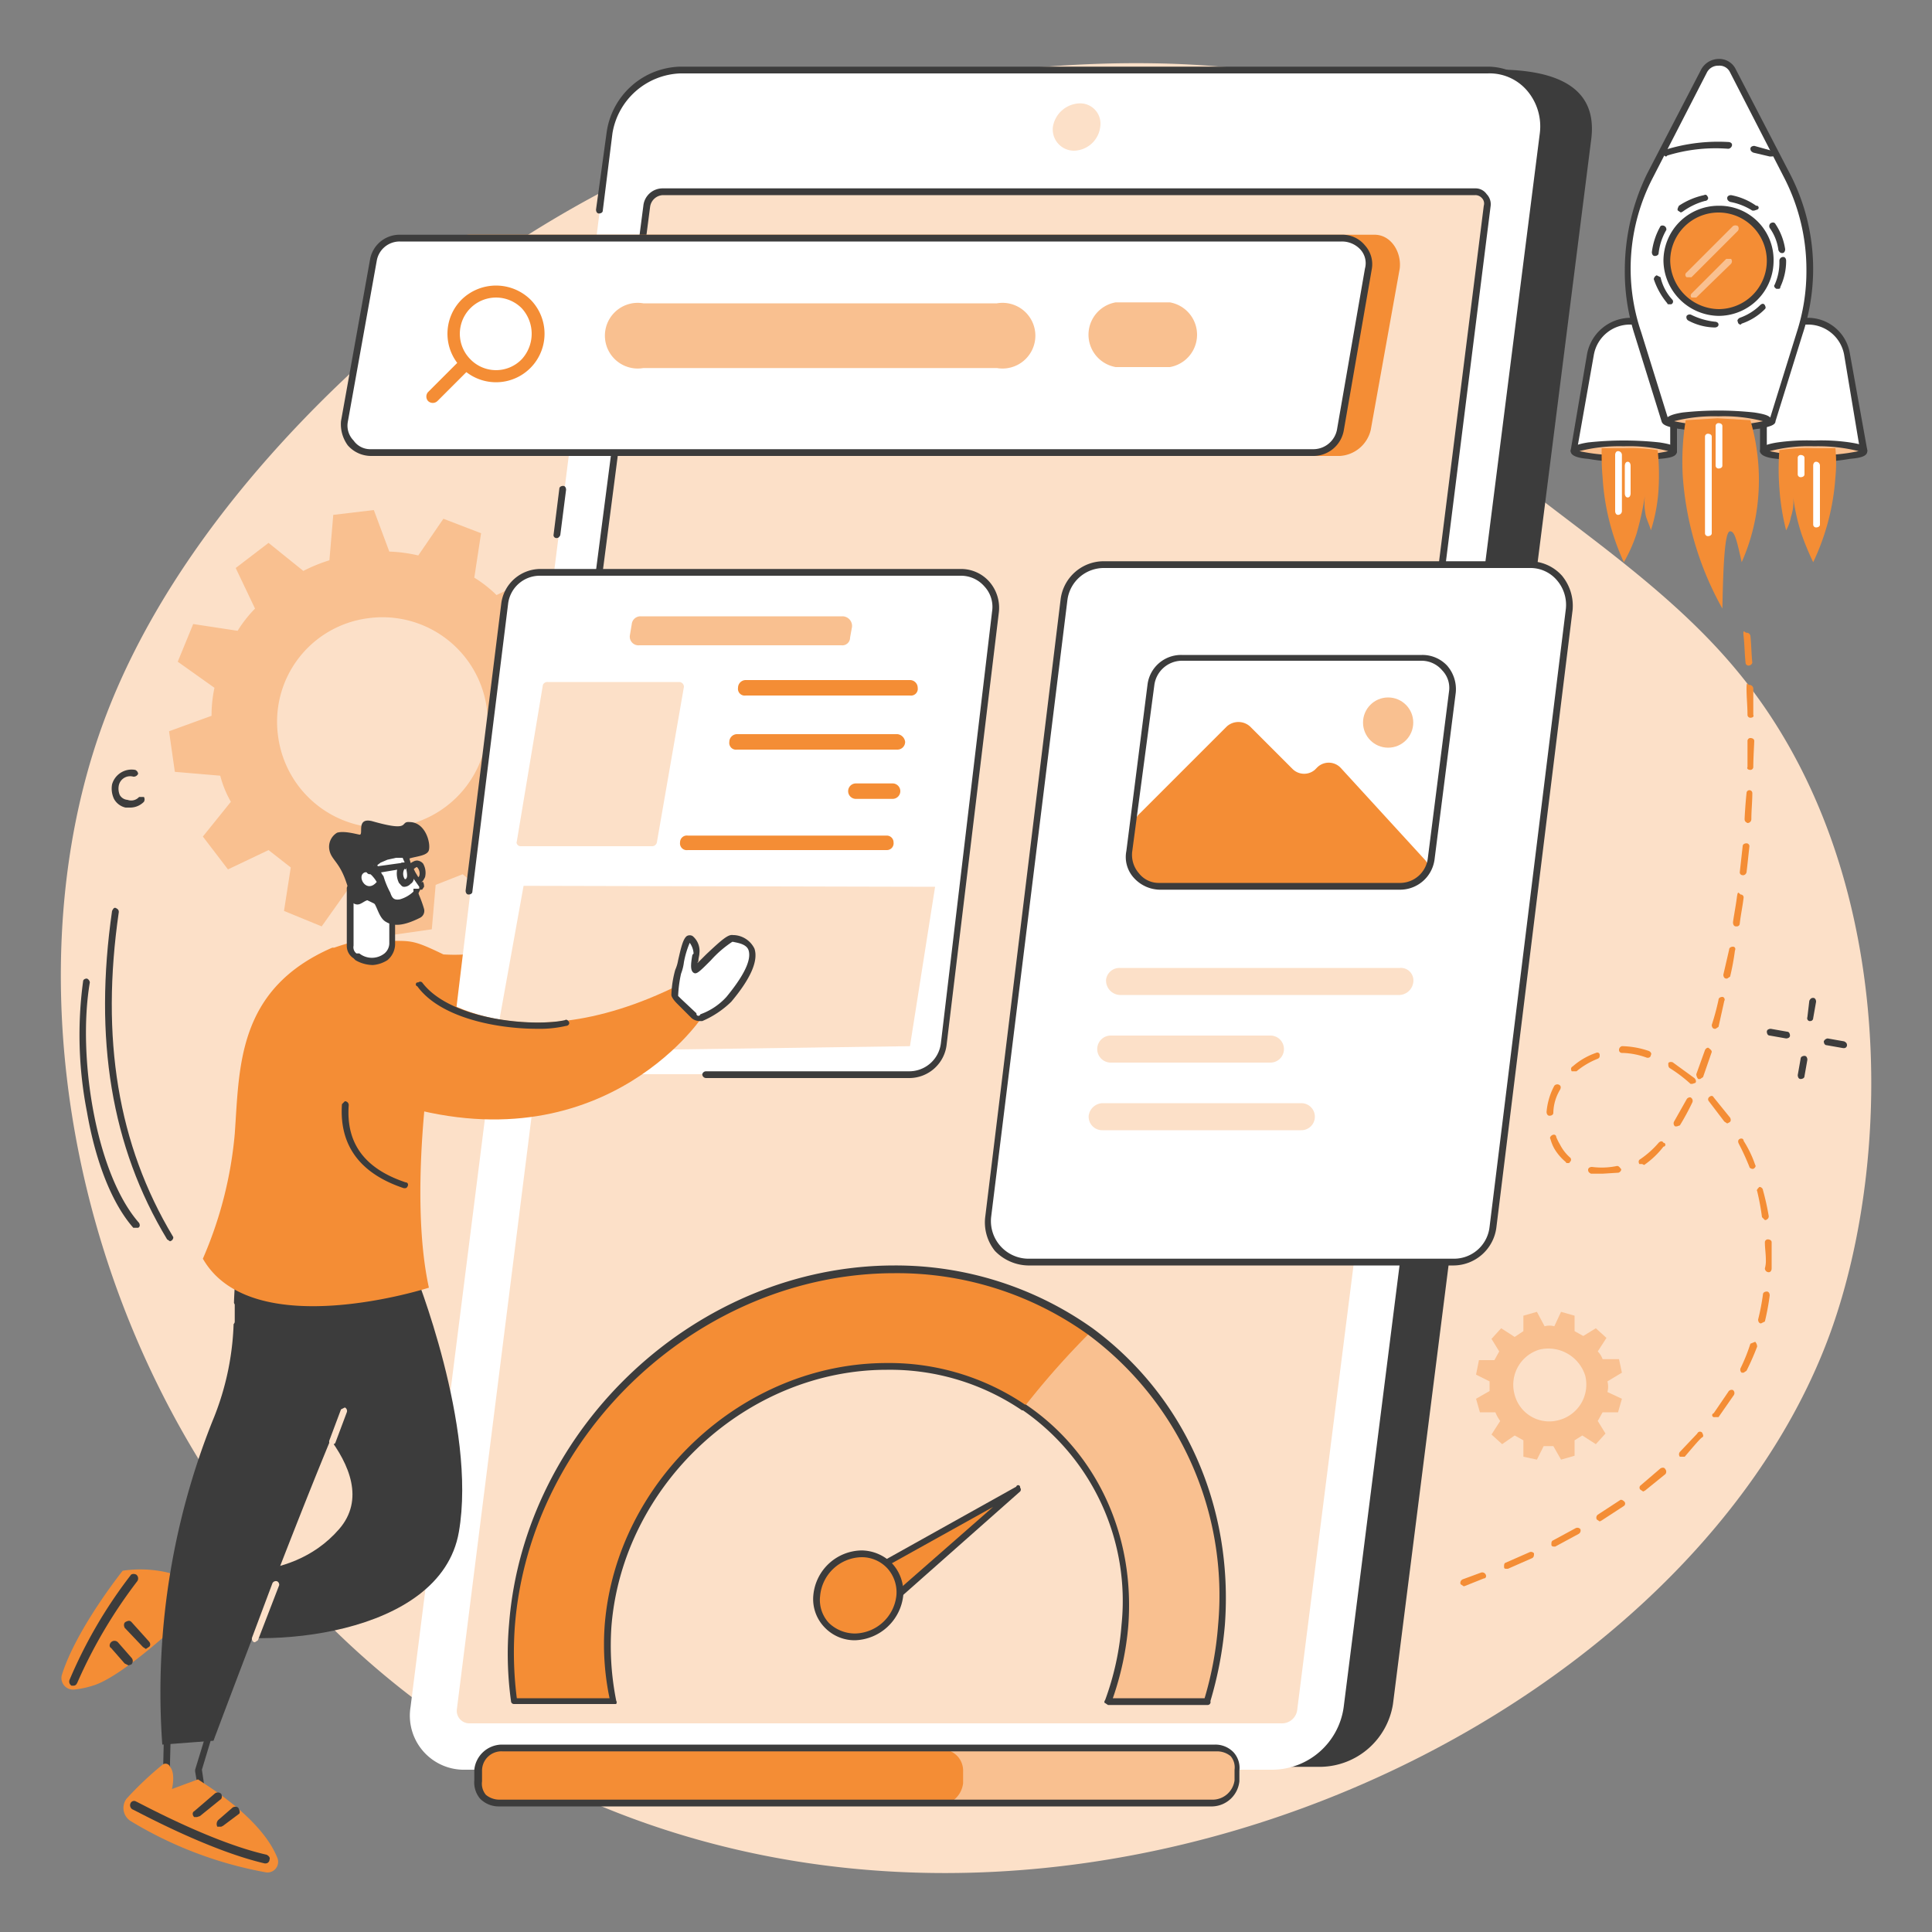 <svg xmlns="http://www.w3.org/2000/svg" viewBox="0 0 200 200"><rect x="0" y="0" width="200" height="200" fill="#808080" stroke="none"/><defs><style>.cls-1{fill:#fce0c8;}.cls-2{fill:#f9c090;}.cls-3{fill:#3c3c3c;}.cls-4{fill:#fff;}.cls-5{fill:#f48d35;}</style></defs><g id="Gagnez"><g id="Accelerated_mobile_pages" data-name="Accelerated mobile pages"><path class="cls-1" d="M80.6,12.1A116.6,116.6,0,0,0,40.3,35c-4.3,3.8-22,19.1-29.6,39.8-12.9,35.1,2.5,88.6,46.9,110.1,51.7,25,117-5.8,131.9-47,6.6-18.3,6.9-48.6-9.8-68.6-13.4-16.1-36.2-23.8-35.4-39,.5-7.3,6-9.4,4.5-14C145.1,5.4,109.5,3.1,80.6,12.1Z"/><path class="cls-2" d="M17.5,75.7l.6,4.2,4.7.4A10.9,10.9,0,0,0,23.9,83L21,86.6,23.6,90l4.2-2,2.3,1.8-.7,4.5,3.9,1.6L36,92.1a13.5,13.5,0,0,0,2.9.4l1.6,4.3,4.2-.6.4-4.6,2.8-1.1,3.5,2.9,3.4-2.6-2-4.2a13,13,0,0,0,1.8-2.3l4.6.7,1.6-3.9L57,78.4a13.6,13.6,0,0,0,.3-2.9l4.4-1.6-.6-4.2-4.6-.4a11.1,11.1,0,0,0-1.2-2.7l3-3.6-2.7-3.4-4.2,2a13,13,0,0,0-2.3-1.8l.7-4.6-3.9-1.5-2.6,3.8a15.4,15.4,0,0,0-3-.4l-1.6-4.3-4.2.5L34.1,58a16.9,16.9,0,0,0-2.7,1.1l-3.6-2.9-3.4,2.6,2,4.2a13,13,0,0,0-1.8,2.3L20,64.6l-1.6,3.9,3.8,2.7a13.6,13.6,0,0,0-.3,2.9ZM38.1,64a10.9,10.9,0,1,1-9.3,12.3A10.8,10.8,0,0,1,38.1,64Z"/><path class="cls-3" d="M17.6,128.5l-.3-.2c-5.8-9.6-7.6-20.8-5.7-34,.1-.2.2-.4.4-.3s.3.2.3.4c-1.9,13.1-.1,24.1,5.6,33.6.1.1,0,.3-.1.4Z"/><path class="cls-3" d="M14.1,127.1h-.3c-2.2-2.5-3.9-6.8-4.8-12a41.5,41.5,0,0,1-.4-13.5c0-.2.2-.3.4-.3a.5.5,0,0,1,.3.4c-1.3,7.6.6,19.8,5.1,24.9.1.2.1.4-.1.5Z"/><path class="cls-3" d="M187.4,105.7h-.1a.3.3,0,0,1-.2-.4l.2-1.7c.1-.2.2-.3.4-.3s.3.2.3.4l-.3,1.7A.3.3,0,0,1,187.4,105.7Z"/><path class="cls-3" d="M186.4,111.7h0c-.2,0-.3-.2-.3-.4l.3-1.7c0-.2.2-.3.4-.3s.3.2.3.4l-.3,1.7C186.8,111.6,186.6,111.7,186.4,111.7Z"/><path class="cls-3" d="M184.9,107.5h0l-1.7-.3c-.2,0-.3-.2-.3-.4s.2-.3.4-.3l1.7.3c.2,0,.3.2.3.4S185.1,107.5,184.9,107.5Z"/><path class="cls-3" d="M190.9,108.5h-.1l-1.7-.3c-.2,0-.3-.2-.3-.4a.5.5,0,0,1,.4-.3l1.7.3c.2.1.3.2.3.4A.3.3,0,0,1,190.9,108.5Z"/><path class="cls-3" d="M13.5,83.6H13a1.8,1.8,0,0,1-1.2-.9,2.5,2.5,0,0,1-.2-1.5A2.1,2.1,0,0,1,14,79.7a.5.5,0,0,1,.3.4.5.5,0,0,1-.5.3,1.2,1.2,0,0,0-1.5.9,1.7,1.7,0,0,0,.1,1,1,1,0,0,0,.8.5,1.1,1.1,0,0,0,1.2-.3h.5a.5.5,0,0,1,0,.5A2,2,0,0,1,13.5,83.6Z"/><path class="cls-3" d="M136.8,182.9H53.2a5.6,5.6,0,0,1-5.7-6.5L68.1,14.6a7.7,7.7,0,0,1,7.4-6.4l79.4-1c9.1,0,10.3,3.9,9.8,7.4L144.2,176.4A7.7,7.7,0,0,1,136.8,182.9Z"/><path class="cls-4" d="M131.8,183.2H48.2a5.6,5.6,0,0,1-5.7-6.5L63.1,13.8a7.5,7.5,0,0,1,7.3-6.5H154a5.6,5.6,0,0,1,5.7,6.5L139.1,176.7A7.5,7.5,0,0,1,131.8,183.2Z"/><path class="cls-1" d="M47.3,176.9,66.9,21.4a1.7,1.7,0,0,1,1.7-1.5h84.1a1.3,1.3,0,0,1,1.3,1.5L134.3,176.9a1.6,1.6,0,0,1-1.7,1.5h-84A1.3,1.3,0,0,1,47.3,176.9Z"/><path class="cls-1" d="M111.2,15.6a2.2,2.2,0,0,1-2.2-2.5,2.9,2.9,0,0,1,2.8-2.4,2.1,2.1,0,0,1,2.1,2.4A2.8,2.8,0,0,1,111.2,15.6Z"/><path class="cls-3" d="M55.4,111h-.1c-.2,0-.3-.2-.3-.4L66.6,21.3a2,2,0,0,1,2-1.8h84.1a1.4,1.4,0,0,1,1.2.6,1.5,1.5,0,0,1,.4,1.3l-8.9,70.8c-.1.2-.2.3-.4.3s-.3-.2-.3-.4l8.9-70.8a.8.8,0,0,0-.2-.8.9.9,0,0,0-.7-.3H68.6a1.4,1.4,0,0,0-1.3,1.2L55.7,110.7A.3.3,0,0,1,55.4,111Z"/><path class="cls-3" d="M147,115h-.1c-.1-.1-.3-.2-.3-.4L159.4,13.8a5.7,5.7,0,0,0-1.3-4.4A5.1,5.1,0,0,0,154,7.6H70.4a7.4,7.4,0,0,0-7,6.2l-1,8c0,.2-.2.3-.4.3s-.3-.2-.3-.4l1.1-8a7.9,7.9,0,0,1,7.6-6.8H154a6.3,6.3,0,0,1,4.6,2,6.3,6.3,0,0,1,1.5,4.9L147.3,114.7Z"/><path class="cls-3" d="M57.6,55.7h0a.3.3,0,0,1-.3-.3l.6-4.8c0-.2.2-.3.4-.3s.3.2.3.4L58,55.4C57.9,55.6,57.8,55.7,57.6,55.7Z"/><path class="cls-2" d="M167.9,142.1l-.3-1.4h-1.7a2.2,2.2,0,0,0-.5-.8l.9-1.4-1.1-1-1.3.8-.9-.5v-1.6l-1.4-.4-.7,1.5a1.7,1.7,0,0,0-1,0l-.8-1.5-1.4.4v1.6l-.9.6-1.4-.9-1,1.1.8,1.3-.5.9h-1.6l-.3,1.5,1.4.7v1l-1.4.8.4,1.4h1.6a4.1,4.1,0,0,0,.5.9l-.9,1.4,1.1,1,1.3-.9.9.5v1.7l1.4.3.7-1.4h1l.8,1.4,1.4-.4v-1.6l.8-.5,1.4.9,1-1.1-.8-1.3.5-.9h1.6l.4-1.4-1.5-.7a2.1,2.1,0,0,0,0-1.1Zm-6.5,4.9a3.7,3.7,0,0,1-4.6-2.6,3.8,3.8,0,0,1,2.6-4.7,4,4,0,0,1,4.7,2.7A3.8,3.8,0,0,1,161.4,147Z"/><path class="cls-2" d="M125.5,186.7H51.6a2.2,2.2,0,0,1-2.2-2.3v-1.2a2.6,2.6,0,0,1,2.5-2.3h73.9a2.2,2.2,0,0,1,2.2,2.3v1.2A2.6,2.6,0,0,1,125.5,186.7Z"/><path class="cls-5" d="M97.1,186.9H51.6a2.2,2.2,0,0,1-2.2-2.3v-1.2a2.6,2.6,0,0,1,2.5-2.3H97.6a2.2,2.2,0,0,1,2.1,2.3v1.2A2.6,2.6,0,0,1,97.1,186.9Z"/><path class="cls-3" d="M125.5,187H51.6a2.7,2.7,0,0,1-1.9-.8,2.6,2.6,0,0,1-.6-1.9v-1.1a2.9,2.9,0,0,1,2.8-2.6h73.9a2.6,2.6,0,0,1,1.9.8,2.4,2.4,0,0,1,.6,1.9v1.1A2.9,2.9,0,0,1,125.5,187ZM52,181.3a2,2,0,0,0-2.1,2v1.1a1.8,1.8,0,0,0,.4,1.4,2.2,2.2,0,0,0,1.4.5h73.9a2.3,2.3,0,0,0,2.2-2v-1.1a1.8,1.8,0,0,0-.4-1.4,2.2,2.2,0,0,0-1.4-.5Z"/><path class="cls-2" d="M112.9,137.9a83.7,83.7,0,0,0-6.9,7.8,24.6,24.6,0,0,1,10.5,22.5,26.1,26.1,0,0,1-1.8,7.8H125a39.8,39.8,0,0,0,1.4-7.8C127.4,155.6,122,144.5,112.9,137.9Z"/><path class="cls-5" d="M92.6,131.5c-20.2,0-38,16.4-39.6,36.7a40,40,0,0,0,.2,7.8H63.5a28.5,28.5,0,0,1-.5-7.8c1.1-14.8,14.1-26.8,28.8-26.8a25.1,25.1,0,0,1,14.2,4.3,83.7,83.7,0,0,1,6.9-7.8A34.1,34.1,0,0,0,92.6,131.5Z"/><polygon class="cls-5" points="89 163.3 105.4 154.2 91.4 166.4 89 163.3"/><path class="cls-3" d="M91.4,166.8h0a.2.2,0,0,1-.2-.2l-2.4-3.1a.4.4,0,0,1-.1-.3l.2-.2,16.3-9.1a.2.2,0,0,1,.4.1.3.3,0,0,1,0,.4L91.7,166.7Zm-1.9-3.4,2,2.5,11.3-9.9Z"/><ellipse class="cls-5" cx="88.8" cy="165.2" rx="4.5" ry="4.1" transform="translate(-89.7 107.7) rotate(-43.9)"/><path class="cls-3" d="M88.5,169.8a4.3,4.3,0,0,1-3.2-1.4,4.2,4.2,0,0,1-1.1-3.3,5.1,5.1,0,0,1,5-4.6,4.5,4.5,0,0,1,3.2,1.4,4.4,4.4,0,0,1,1.1,3.3A5.2,5.2,0,0,1,88.5,169.8Zm.7-8.6a4.4,4.4,0,0,0-4.3,4,3.5,3.5,0,0,0,.9,2.8,3.9,3.9,0,0,0,2.7,1.1,4.4,4.4,0,0,0,4.3-4,3.7,3.7,0,0,0-.9-2.7A3.6,3.6,0,0,0,89.2,161.2Z"/><path class="cls-3" d="M125,176.5H114.7l-.3-.2c-.1,0-.1-.2,0-.3a28.8,28.8,0,0,0,1.7-7.8A24,24,0,0,0,105.9,146h-.1a24.3,24.3,0,0,0-14-4.2c-14.5,0-27.3,11.9-28.5,26.5a29,29,0,0,0,.5,7.8c.1.1,0,.2,0,.3H53.2a.3.3,0,0,1-.3-.3,35.4,35.4,0,0,1-.2-8c1.6-20.4,19.5-37.1,39.9-37.1a35.2,35.2,0,0,1,20.5,6.5h0c9.5,7,14.6,18.4,13.7,30.7a39.1,39.1,0,0,1-1.5,7.9A.3.3,0,0,1,125,176.5Zm-9.8-.7h9.5a36,36,0,0,0,1.4-7.6,33.6,33.6,0,0,0-13.4-30h0a33.9,33.9,0,0,0-20.1-6.4c-20,0-37.7,16.4-39.3,36.5a37.4,37.4,0,0,0,.2,7.5h9.6a27.3,27.3,0,0,1-.5-7.6c1.2-14.9,14.3-27.1,29.2-27.1a25.1,25.1,0,0,1,14.3,4.3h.1c7.4,5,11.3,13.6,10.6,22.9A30.6,30.6,0,0,1,115.2,175.8Z"/><path class="cls-5" d="M138.7,47.2H44.9c-1.7,0-2.6-1.9-2.3-3.6l2.9-16.7a3.3,3.3,0,0,1,3-2.6h93.8c1.7,0,2.8,1.8,2.6,3.5l-3,16.7A3.5,3.5,0,0,1,138.7,47.2Z"/><path class="cls-4" d="M136,46.8H38.4a2.7,2.7,0,0,1-2.7-3.2l2.9-16.7a2.9,2.9,0,0,1,2.8-2.3h97.5a2.8,2.8,0,0,1,2.8,3.2l-3,16.7A2.7,2.7,0,0,1,136,46.8Z"/><path class="cls-3" d="M136,47.2H38.4A3.2,3.2,0,0,1,36,46.1a3.7,3.7,0,0,1-.7-2.5l3-16.7a3.1,3.1,0,0,1,3.1-2.6h97.5a3,3,0,0,1,2.4,1.1,2.9,2.9,0,0,1,.7,2.5l-2.9,16.7A3.2,3.2,0,0,1,136,47.2ZM41.4,25A2.4,2.4,0,0,0,39,27L36,43.7a2.2,2.2,0,0,0,.6,1.9,2.1,2.1,0,0,0,1.8.9H136a2.5,2.5,0,0,0,2.4-2l2.9-16.7a2.1,2.1,0,0,0-.5-2,2.6,2.6,0,0,0-1.9-.8Z"/><path class="cls-5" d="M54.9,31a5.1,5.1,0,0,0-7.1,0,5,5,0,0,0,0,7.1A5,5,0,0,0,54.9,31Zm-6.2,6.2A3.7,3.7,0,1,1,54,31.9a3.9,3.9,0,0,1,0,5.3A3.7,3.7,0,0,1,48.7,37.2Z"/><path class="cls-5" d="M44.3,41.5a.7.7,0,0,1,0-.9l3.4-3.4,1,.9-3.4,3.4A.7.7,0,0,1,44.3,41.5Z"/><path class="cls-2" d="M103.2,38.1H66.6a3.4,3.4,0,1,1,0-6.7h36.6a3.4,3.4,0,1,1,0,6.7Z"/><path class="cls-2" d="M121.1,38h-5.6a3.4,3.4,0,0,1,0-6.7h5.6a3.4,3.4,0,0,1,0,6.7Z"/><path class="cls-4" d="M150.5,130.6H106.4a4.1,4.1,0,0,1-4.1-4.6l7.9-63.9a4.1,4.1,0,0,1,4.1-3.7h44a4.2,4.2,0,0,1,4.1,4.7L154.6,127A4.1,4.1,0,0,1,150.5,130.6Z"/><path class="cls-3" d="M150.5,131H106.4a4.9,4.9,0,0,1-3.4-1.5,4.7,4.7,0,0,1-1-3.6L109.8,62a4.5,4.5,0,0,1,4.5-3.9h44a4.5,4.5,0,0,1,3.4,1.5,4.9,4.9,0,0,1,1.1,3.5l-7.9,64A4.5,4.5,0,0,1,150.5,131ZM114.3,58.8a3.8,3.8,0,0,0-3.8,3.3L102.6,126a3.9,3.9,0,0,0,3.8,4.3h44.1a3.7,3.7,0,0,0,3.7-3.3l7.9-64a3.9,3.9,0,0,0-.9-2.9,3.6,3.6,0,0,0-2.9-1.3Z"/><path class="cls-1" d="M146.3,101.7a1.3,1.3,0,0,0-1.4-1.5h-29a1.4,1.4,0,0,0-1.4,1.2,1.5,1.5,0,0,0,1.4,1.6h29A1.5,1.5,0,0,0,146.3,101.7Z"/><path class="cls-1" d="M132.9,108.8a1.4,1.4,0,0,0-1.4-1.6H115a1.4,1.4,0,0,0-1.4,1.2A1.4,1.4,0,0,0,115,110h16.5A1.4,1.4,0,0,0,132.9,108.8Z"/><path class="cls-1" d="M136.1,115.8a1.4,1.4,0,0,0-1.4-1.6H114.1a1.5,1.5,0,0,0-1.4,1.3,1.4,1.4,0,0,0,1.4,1.5h20.6A1.4,1.4,0,0,0,136.1,115.8Z"/><path class="cls-4" d="M144.8,91.7H120.3a3.3,3.3,0,0,1-3.4-3.7l2.2-17a3.3,3.3,0,0,1,3.3-2.9H147a3.3,3.3,0,0,1,3.3,3.8l-2.2,16.9A3.3,3.3,0,0,1,144.8,91.7Z"/><path class="cls-5" d="M117.1,88.5l.4-3.3a1.4,1.4,0,0,1,.5-1l9-9a1.8,1.8,0,0,1,2.4,0l4.4,4.4a1.7,1.7,0,0,0,2.3.1l.3-.3a1.7,1.7,0,0,1,2.4.1l8.7,9.5a1.6,1.6,0,0,1,.4,1.3c0,.9-2.6,1.6-3.4,1.6l-24.7-.3A2.7,2.7,0,0,1,117.1,88.5Z"/><circle class="cls-2" cx="143.7" cy="74.8" r="2.6"/><path class="cls-3" d="M145,92.1H120a3.7,3.7,0,0,1-2.6-1.2,3.2,3.2,0,0,1-.8-2.8l2.2-17.3a3.5,3.5,0,0,1,3.5-3h24.9a3.5,3.5,0,0,1,2.6,1.1,3.7,3.7,0,0,1,.9,2.8L148.5,89A3.6,3.6,0,0,1,145,92.1ZM122.3,68.4a2.9,2.9,0,0,0-2.8,2.5l-2.3,17.3a2.9,2.9,0,0,0,.7,2.2,2.6,2.6,0,0,0,2.1,1h25a2.9,2.9,0,0,0,2.8-2.5L150,71.6a2.6,2.6,0,0,0-.7-2.2,2.8,2.8,0,0,0-2.1-1Z"/><polygon class="cls-4" points="16.1 166.6 21 168.3 21.8 163.4 15.7 163.4 16.1 166.6"/><path class="cls-3" d="M21,168.7h-.1L16,167q-.3-.1-.3-.3l-.3-3.2a.4.4,0,0,1,.1-.3h6.6c0,.1.1.2,0,.3l-.7,4.9-.2.2Zm-4.6-2.3,4.4,1.5.6-4.1H16.1Z"/><path class="cls-3" d="M17.2,187.3H17l-.2-.3.2-8.8a.3.3,0,0,1,.3-.3l4.8-.3h.3a.4.4,0,0,1,.1.3l-1.6,5.3.3,2c0,.1,0,.3-.2.3l-3.7,1.7Zm.5-8.8-.2,7.9,3-1.3-.3-1.7v-.2l1.5-4.9Z"/><path class="cls-5" d="M12.7,162.6s-4.8,6-6.3,10.8a1.2,1.2,0,0,0,1.3,1.5,9.3,9.3,0,0,0,1.9-.4c3.1-.9,9.4-6.9,9.4-6.9v-1.3a.8.8,0,0,0-1-.7l-.6.2.6-2a.8.8,0,0,0-.6-1A12.5,12.5,0,0,0,12.7,162.6Z"/><path class="cls-3" d="M7.6,174.5H7.4a.5.5,0,0,1-.2-.6,48.9,48.9,0,0,1,6.3-10.8c.1-.2.4-.2.6-.1a.5.5,0,0,1,.1.7A50.8,50.8,0,0,0,8,174.2C7.9,174.4,7.8,174.5,7.6,174.5Z"/><path class="cls-3" d="M13.3,172.4l-.4-.2-1.4-1.6c-.2-.1-.2-.4,0-.6a.5.5,0,0,1,.7,0l1.4,1.6a.5.5,0,0,1,0,.7Z"/><path class="cls-3" d="M15.1,170.7l-.3-.2-1.9-2c-.1-.2-.1-.5.1-.6s.4-.2.6,0l1.8,2c.2.2.2.5,0,.6Z"/><path class="cls-5" d="M16.8,182.7a35,35,0,0,0-3.7,3.5,1.6,1.6,0,0,0,.4,2.3,41,41,0,0,0,13.9,5.3,1.1,1.1,0,0,0,1.3-1.5c-.6-1.5-2.2-4-6.7-7.1l-1.5-1-2.7,1s.4-1.6-.2-2.3A.5.5,0,0,0,16.8,182.7Z"/><path class="cls-3" d="M27.5,192.9h-.1c-6-1.4-13.4-5.5-13.7-5.6a.5.5,0,0,1-.2-.6.4.4,0,0,1,.6-.2c.1,0,7.7,4.2,13.5,5.5.2.1.4.3.3.5A.4.4,0,0,1,27.5,192.9Z"/><path class="cls-3" d="M20.4,188.1h-.3c-.2-.2-.2-.5,0-.6l2.1-1.8a.5.5,0,0,1,.7,0c.1.2.1.5-.1.6L20.7,188Z"/><path class="cls-3" d="M22.9,189.1h-.4a.6.6,0,0,1,.1-.7l1.5-1.3c.2-.1.5-.1.6.1s.2.5,0,.6L23.1,189Z"/><path class="cls-3" d="M42.9,131.6s6.5,16.1,4.6,27-20.6,12.2-27.1,10.2l.6-6.4s8.8,2,14.1-4.1-6.3-14.7-6.3-14.7l-1.5-11.3Z"/><path class="cls-3" d="M24.7,129.6a43.8,43.8,0,0,0-.5,6.7A28.6,28.6,0,0,1,22,147.1a75.9,75.9,0,0,0-5.2,33.5l5.3-.4s12-32.1,15.3-38.3S42.5,131,42.5,131Z"/><path class="cls-1" d="M26.4,170h-.1a.4.4,0,0,1-.2-.5l2.1-5.6a.4.4,0,0,1,.5-.2.4.4,0,0,1,.2.4l-2.2,5.7Z"/><path class="cls-1" d="M34.4,149.6h-.1a.4.4,0,0,1-.2-.5l1.2-3.2.4-.2a.4.4,0,0,1,.2.5l-1.2,3.2Z"/><path class="cls-1" d="M23.9,137.1h0a.3.3,0,0,1-.3-.3v-1.7a.3.3,0,0,1,.3-.3h0c.2,0,.4.1.4.3v1.7A.3.3,0,0,1,23.9,137.1Z"/><path class="cls-4" d="M63.6,91a9,9,0,0,0,1-2.7c-.1-.7-.7-2.4-.2-3.5s2.3-2.4,2.5-2-1.7,3.1-.6,4.3.7,0,1.8-1.5.4-.1.5.1a6.1,6.1,0,0,1-.1,1.8,4.2,4.2,0,0,1-1.4,1.8c-.4.3-.7,2.9-.8,2.9Z"/><path class="cls-3" d="M66.3,92.5l-3.2-1.3.2-.4a9.4,9.4,0,0,0,1-2.4c-.1-.2-.1-.4-.2-.6a5,5,0,0,1,0-3.2,3.8,3.8,0,0,1,2.5-2.2.5.5,0,0,1,.6.2c.2.2.1.6-.2,1.3s-.9,2.1-.6,2.8a3,3,0,0,0,1.4-1.3.9.9,0,0,1,.6-.3,1,1,0,0,1,.5.4,7.9,7.9,0,0,1-.1,2.1,4.7,4.7,0,0,1-1.4,1.9h-.1a7.4,7.4,0,0,0-.5,1.9c-.2.8-.2.9-.4,1Zm-2.2-1.7,2,.9v-.4a6.6,6.6,0,0,1,.7-2.2h.1a3.1,3.1,0,0,0,1.2-1.6,4.4,4.4,0,0,0,.2-1.5c-1.1,1.5-1.9,1.5-2,1.5h-.2c-.9-.9-.2-2.6.2-3.7l.3-.5a3.5,3.5,0,0,0-1.9,1.8,4.5,4.5,0,0,0,.1,2.8c0,.2.1.4.1.6A7.2,7.2,0,0,1,64.1,90.8Z"/><path class="cls-5" d="M24.3,117.4c.5-6.9.2-15,10.1-19.3h.2c3.2-1.1,3.4-.7,5.7-.7s2.5-.1,5.6,1.4A18.1,18.1,0,0,0,58.2,95a15.7,15.7,0,0,0,5.4-5.7l3.9,1.5s-3.4,20.4-22.9,18.5c0,0-2.3,14.4-.2,24,0,0-18.3,5.9-23.4-3A41.5,41.5,0,0,0,24.3,117.4Z"/><path class="cls-3" d="M41.9,123h-.1c-4.5-1.5-6.7-4.4-6.4-8.7l.3-.3a.4.4,0,0,1,.4.4c-.3,4,1.7,6.6,5.9,8,.2,0,.3.2.2.4S42,123,41.9,123Z"/><path class="cls-4" d="M36.2,97.9V92l4.3,2.1v3.7a1.8,1.8,0,0,1-.7,1.3,2.6,2.6,0,0,1-3,0l-.2-.2A1.1,1.1,0,0,1,36.2,97.9Z"/><path class="cls-3" d="M38.6,99.9a3.7,3.7,0,0,1-1.8-.5l-.2-.2a1.5,1.5,0,0,1-.7-1.3V92a.4.4,0,0,1,.1-.3.3.3,0,0,1,.4,0l4.3,2.1c.1,0,.2.1.2.3v3.7a2.2,2.2,0,0,1-.8,1.6A3.3,3.3,0,0,1,38.6,99.9Zm-2-7.4v5.4h0a.8.8,0,0,0,.3.8h.3a2.1,2.1,0,0,0,2.6,0,1.4,1.4,0,0,0,.5-1V94.3Zm-.4,5.4Z"/><path class="cls-3" d="M42.4,85.1c-1.1-.1.3,1.1-3.9-.1-1.7-.4-.8,1.5-1.3,1.4s-1.6-.4-2.3-.2a1.7,1.7,0,0,0-.8,1.8c.2,1,1,1.2,1.7,3.2s.4,2.2,1,2.4,1-.6,1.6-.4.7,1.7,1.5,2.2,1.8.5,3.6-.4a.8.8,0,0,0,.4-.9,12.1,12.1,0,0,0-.5-1.4c-.9-2.3-1.8-2.9-1.5-3.5s2.3-.4,2.5-1.2S44,85.1,42.4,85.1Z"/><path class="cls-4" d="M38.5,89.2l.3.6.5.9.8,2.1c.8,1.7,2.9-.3,2.9-.3l.2-.4.2-.2c.1,0,.2,0,.2-.1a.3.3,0,0,0,0-.4,11.1,11.1,0,0,1-1.8-3.3A3.8,3.8,0,0,0,38.5,89.2Z"/><path class="cls-3" d="M38.8,89.3l.2.2c.1.1.1.1.1.2l.2.2a2,2,0,0,0,.4.8,8.7,8.7,0,0,0,.7,1.7c.2.6.4.8,1,.7a3.4,3.4,0,0,0,1.4-.8V92h.6v-.2l-.7-1a15.1,15.1,0,0,1-1.1-2.2l.3.2H41l-.9.2-.7.3-.4.3h-.2Zm-.6-.1c0-.1,0-.1.1-.2h.3l.4-.4.9-.4,1-.2h1l.3.2.3,1.1.5,1,.6,1h.2a1.1,1.1,0,0,1,.1.5l-.2.3h-.2l-.2.2.2-.2-.2.4c0,.1,0,.2-.1.2l-.7.6-1,.4c-.2,0-.4.1-.6,0a.7.7,0,0,1-.6-.2l-.4-.4c0-.1-.1-.2-.1-.3v-.2c-.2-.5-.5-1.1-.7-1.7l-.4-.8v-.5A.8.8,0,0,1,38.2,89.2Z"/><path class="cls-4" d="M39,91.3s-.8-1.4-1.4-.9S38,92.5,39,91.3Z"/><path class="cls-3" d="M41.9,91.8h-.1c-.2,0-.3-.2-.5-.4a2.2,2.2,0,0,1-.1-1.7.8.8,0,0,1,.4-.4h.7a1.2,1.2,0,0,1,.5,1q.2.9-.3,1.2A.9.9,0,0,1,41.9,91.8Zm0-1.9h0a1,1,0,0,0,0,1.1H42c.1-.1.2-.2.1-.8S42,90,42,90h-.1Z"/><path class="cls-3" d="M38.3,90.5c-.2,0-.3-.1-.4-.3s.1-.4.3-.4l3.6-.5c.2-.1.3.1.4.3a.3.3,0,0,1-.3.3l-3.6.6Z"/><path class="cls-3" d="M43.5,91.4c-.2,0-.3-.1-.3-.2s-.1-.3.1-.4.2-.7-.1-1h0c0-.1-.2,0-.4.2s-.3,0-.5-.1a.3.3,0,0,1,.1-.5c.1,0,.5-.4.9-.3a.9.9,0,0,1,.5.3,1.9,1.9,0,0,1,.2,1.4c-.2.4-.3.5-.4.5A.1.1,0,0,1,43.5,91.4Zm-.3-.6Zm.1-.1Z"/><path class="cls-4" d="M94.1,111.2H50.5a3.6,3.6,0,0,1-3.6-4l5.4-44.7a3.6,3.6,0,0,1,3.6-3.3H99.5a3.8,3.8,0,0,1,3.6,4.1L97.7,108A3.6,3.6,0,0,1,94.1,111.2Z"/><path class="cls-5" d="M94.2,72h-17a.7.7,0,0,1-.8-.8.8.8,0,0,1,.8-.8h17a.8.8,0,0,1,.8.8A.7.7,0,0,1,94.2,72Z"/><path class="cls-5" d="M92.9,77.6H76.3a.7.7,0,0,1-.8-.8.8.8,0,0,1,.8-.8H92.9a.9.9,0,0,1,.8.8A.8.8,0,0,1,92.9,77.6Z"/><path class="cls-5" d="M92.4,82.7H88.6a.8.8,0,0,1,0-1.6h3.8a.8.8,0,1,1,0,1.6Z"/><path class="cls-5" d="M91.8,88H71.2a.7.7,0,0,1-.8-.8.7.7,0,0,1,.8-.7H91.8a.7.7,0,0,1,.7.7A.7.7,0,0,1,91.8,88Z"/><polygon class="cls-1" points="54.2 91.7 96.8 91.8 94.2 108.3 51.1 108.9 54.2 91.7"/><path class="cls-1" d="M67.5,87.6H53.9c-.3,0-.5-.3-.4-.5l2.7-16.2a.5.5,0,0,1,.5-.3H70.3a.5.5,0,0,1,.5.5L68,87.2A.5.5,0,0,1,67.5,87.6Z"/><path class="cls-2" d="M87.1,66.8H66.2a.9.9,0,0,1-1-1l.2-1.2a.9.9,0,0,1,.9-.8H87.2a1,1,0,0,1,1,1.1L88,66A.8.8,0,0,1,87.1,66.8Z"/><path class="cls-3" d="M94.1,111.6h-21a.4.4,0,0,1-.4-.4.4.4,0,0,1,.4-.3h21a3.3,3.3,0,0,0,3.3-2.9l5.3-44.7a3.1,3.1,0,0,0-.8-2.6,3.2,3.2,0,0,0-2.4-1.1H55.9a3.3,3.3,0,0,0-3.3,2.9L48.9,92.3c0,.2-.2.3-.4.3s-.3-.2-.3-.4l3.7-29.8a4.1,4.1,0,0,1,4-3.5H99.5a3.9,3.9,0,0,1,2.9,1.3,4.1,4.1,0,0,1,1,3.2L98,108.1A3.9,3.9,0,0,1,94.1,111.6Z"/><path class="cls-5" d="M70.4,101.9l2.2,3.5s-10.8,16.1-33.1,8.4l4-11.9S52.6,110.8,70.4,101.9Z"/><path class="cls-4" d="M70.3,103.6c-.1-.1-.4-.4-.4-.6a6.9,6.9,0,0,1,.3-2.5c.2-.5.6-3,1.1-3.3s.9.9.8,1.5-.5,1.5-.2,1.6,3.3-3.3,3.9-3.2,4.6.4-.4,6.3a7,7,0,0,1-2.8,2,.7.7,0,0,1-.7-.2Z"/><path class="cls-3" d="M72.4,105.7a1.3,1.3,0,0,1-.8-.3l-1.5-1.5c-.5-.5-.6-.8-.6-.9a10.9,10.9,0,0,1,.4-2.6,4.1,4.1,0,0,0,.3-1c.3-1.3.5-2.2.9-2.5a.6.6,0,0,1,.6,0,2,2,0,0,1,.7,1.8c0,.2-.1.5-.1.7s-.1.2-.1.3l.9-.9c1.7-1.6,2.3-2.1,2.8-2H76a2.5,2.5,0,0,1,2.1,1.4c.4,1.2-.3,3-2.4,5.5a9.8,9.8,0,0,1-3,2Zm-1.9-2.3,1.6,1.5a.2.2,0,0,0,.4.1,6.7,6.7,0,0,0,2.7-1.8c2.3-2.8,2.5-4.1,2.3-4.8s-1.2-.8-1.6-.9h-.1a11.2,11.2,0,0,0-2.2,1.9c-1.2,1.2-1.5,1.5-1.8,1.3s-.3-.7-.2-1.4.1-.4.2-.6a2.1,2.1,0,0,0-.4-1.1,9.5,9.5,0,0,0-.6,2,5,5,0,0,1-.3,1.2,12.9,12.9,0,0,0-.3,2.3Z"/><path class="cls-3" d="M55.6,106.5c-4.1,0-10-1.1-12.4-4.4a.2.2,0,0,1,.1-.4.3.3,0,0,1,.4,0c3,4,11.8,4.6,14.8,3.9.1-.1.3,0,.4.2s-.1.4-.3.4A12.1,12.1,0,0,1,55.6,106.5Z"/><path class="cls-4" d="M171.3,33.2h-2.5a4.1,4.1,0,0,0-4.1,3.5l-1.8,10h10.4V43Z"/><path class="cls-3" d="M173.3,47H162.9c-.1,0-.2,0-.2-.1a.4.4,0,0,1-.1-.3l1.7-10a4.6,4.6,0,0,1,4.5-3.7h2.5q.1,0,.3.3l2,9.8h0v3.7A.3.3,0,0,1,173.3,47Zm-10-.7h9.6V43.1L171,33.6h-2.2a3.8,3.8,0,0,0-3.8,3.1Z"/><ellipse class="cls-2" cx="168.1" cy="46.7" rx="5.2" ry="0.8"/><path class="cls-3" d="M168.1,47.8a19.8,19.8,0,0,1-3.7-.3c-1.3-.1-1.8-.4-1.8-.8s.5-.7,1.8-.9a34.3,34.3,0,0,1,7.4,0c1.3.2,1.8.4,1.8.9s-.5.7-1.8.8A19.8,19.8,0,0,1,168.1,47.8Zm-4.6-1.1a18.4,18.4,0,0,0,4.6.4,17.8,17.8,0,0,0,4.6-.4,16.1,16.1,0,0,0-4.6-.5A16.7,16.7,0,0,0,163.5,46.7Zm9.5.1Z"/><path class="cls-5" d="M168.1,46.4h-2.3c0,1,0,2,.1,3a24.4,24.4,0,0,0,2.2,8.8,15.7,15.7,0,0,0,1.3-2.9,31.3,31.3,0,0,0,.9-4.1,6.2,6.2,0,0,0,.1,2.3c.2.6.4,1,.5,1.4a17.3,17.3,0,0,0,.8-4.4,24,24,0,0,0-.1-3.9A17.8,17.8,0,0,0,168.1,46.4Z"/><path class="cls-4" d="M184.6,33.2h2.5a4.2,4.2,0,0,1,4.1,3.5l1.7,10H182.6V43Z"/><path class="cls-3" d="M192.9,47H182.6c-.2,0-.4-.1-.4-.3V43h0l2.1-9.8a.3.3,0,0,1,.3-.3h2.5a4.4,4.4,0,0,1,4.4,3.7l1.8,10a.4.4,0,0,1-.1.3Zm-10-.7h9.6l-1.6-9.6a3.8,3.8,0,0,0-3.8-3.1h-2.2l-2,9.5Z"/><ellipse class="cls-2" cx="187.8" cy="46.7" rx="5.2" ry="0.8"/><path class="cls-3" d="M187.8,47.8a20.9,20.9,0,0,1-3.8-.3c-1.2-.1-1.8-.4-1.8-.8s.5-.7,1.8-.9a21.8,21.8,0,0,1,3.8-.2,20.6,20.6,0,0,1,3.7.2c1.3.2,1.8.4,1.8.9s-.6.7-1.8.8A19.8,19.8,0,0,1,187.8,47.8Zm-4.6-1.1a17.8,17.8,0,0,0,4.6.4,19.1,19.1,0,0,0,4.6-.4,17.4,17.4,0,0,0-4.6-.5A16.1,16.1,0,0,0,183.2,46.7Z"/><path class="cls-5" d="M187.8,46.4H190a15,15,0,0,1,0,3,24.2,24.2,0,0,1-2.3,8.8,28.5,28.5,0,0,1-1.2-2.9,20.6,20.6,0,0,1-.9-4.1,4.9,4.9,0,0,1-.2,2.3,4.6,4.6,0,0,1-.5,1.4,23.9,23.9,0,0,1-.7-4.4,25.2,25.2,0,0,1,0-3.9A19.4,19.4,0,0,1,187.8,46.4Z"/><path class="cls-4" d="M185,18.2,179.4,7.3a1.7,1.7,0,0,0-3,0l-5.6,10.9a21.6,21.6,0,0,0-2.3,9.7,20.8,20.8,0,0,0,1.1,6.6l2.8,9c0,.5,2.5.8,5.5.8s5.6-.3,5.6-.8l2.8-9a20.8,20.8,0,0,0,1.1-6.6A20.5,20.5,0,0,0,185,18.2Z"/><path class="cls-3" d="M177.9,44.7a23.3,23.3,0,0,1-4-.3c-1.3-.2-1.8-.4-1.9-.8l-2.8-9a21.3,21.3,0,0,1-1-6.7,22.8,22.8,0,0,1,2.3-9.9l5.6-10.8a2.1,2.1,0,0,1,1.8-1.1,1.9,1.9,0,0,1,1.8,1.1L185.3,18a21.4,21.4,0,0,1,1.3,16.6l-2.8,9c0,.4-.6.6-1.9.8A23.3,23.3,0,0,1,177.9,44.7Zm-5.2-1.3c.3.2,2,.6,5.2.6s5-.4,5.3-.6h0l2.8-9a20.5,20.5,0,0,0,1-6.5,20.8,20.8,0,0,0-2.3-9.5L179.1,7.5a1.2,1.2,0,0,0-1.2-.7,1.3,1.3,0,0,0-1.2.7l-5.6,10.9a20.4,20.4,0,0,0-1.2,16l2.8,9Z"/><ellipse class="cls-2" cx="177.9" cy="43.6" rx="5.2" ry="0.8"/><path class="cls-3" d="M177.9,44.7a19.8,19.8,0,0,1-3.7-.3c-1.3-.1-1.8-.4-1.8-.8s.5-.7,1.8-.9a34.3,34.3,0,0,1,7.4,0c1.3.2,1.8.4,1.8.9s-.5.7-1.8.8A19.8,19.8,0,0,1,177.9,44.7Zm-4.6-1.1a18.4,18.4,0,0,0,4.6.4,17.8,17.8,0,0,0,4.6-.4,16.1,16.1,0,0,0-4.6-.5A16.7,16.7,0,0,0,173.3,43.6Zm9.5.1Z"/><path class="cls-5" d="M181.2,43.5l-3.4-.2-3.3.2a26.8,26.8,0,0,0-.3,5.8A32.7,32.7,0,0,0,178.3,63c.1-5.3.3-8,.8-8s.7,1,1.2,3.2a20.7,20.7,0,0,0,1.6-5.7A22.1,22.1,0,0,0,181.2,43.5Z"/><path class="cls-3" d="M183.3,16.2h-.1l-1.7-.4c-.2-.1-.3-.2-.3-.4s.2-.3.4-.3l1.8.5c.2,0,.3.2.3.4S183.5,16.2,183.3,16.2Z"/><path class="cls-3" d="M172.5,16.2a.3.3,0,0,1-.3-.3c-.1-.2,0-.4.2-.4a18.4,18.4,0,0,1,6.5-.8c.2,0,.4.1.4.3s-.2.4-.4.4a17,17,0,0,0-6.3.7Z"/><circle class="cls-5" cx="177.9" cy="27" r="5.4"/><path class="cls-3" d="M177.9,32.7a5.8,5.8,0,0,1-5.7-5.7,5.7,5.7,0,0,1,5.7-5.7,5.6,5.6,0,0,1,5.7,5.7A5.7,5.7,0,0,1,177.9,32.7Zm0-10.7a5,5,0,0,0-5,5,5.1,5.1,0,0,0,5,5,5,5,0,0,0,5-5A5,5,0,0,0,177.9,22Z"/><path class="cls-3" d="M177.5,33.9h0a6,6,0,0,1-2.7-.7.4.4,0,0,1-.2-.5.4.4,0,0,1,.5-.1,7.3,7.3,0,0,0,2.4.7c.2,0,.4.1.4.3S177.7,33.9,177.5,33.9Zm2.7-.3a.3.3,0,0,1-.3-.3c-.1-.1,0-.3.2-.4a5.7,5.7,0,0,0,2.1-1.3c.2-.2.4-.2.5,0s.1.3,0,.4a6.1,6.1,0,0,1-2.4,1.5Zm-7.4-2.1c-.1,0-.2,0-.2-.1a7.7,7.7,0,0,1-1.4-2.5.5.5,0,0,1,.3-.4l.4.2a5.1,5.1,0,0,0,1.2,2.3.3.3,0,0,1-.1.5ZM184,29.9h-.1c-.2-.1-.3-.3-.2-.4a5.6,5.6,0,0,0,.5-2.5.4.4,0,0,1,.4-.4c.2,0,.3.2.3.4a6.3,6.3,0,0,1-.6,2.7C184.3,29.9,184.2,29.9,184,29.9Zm-12.7-3.4h0c-.2,0-.3-.2-.3-.4a7.2,7.2,0,0,1,.9-2.7.4.4,0,0,1,.6.4,6.2,6.2,0,0,0-.8,2.4C171.7,26.4,171.5,26.5,171.3,26.5Zm13.2-.3c-.2,0-.3-.1-.4-.3a5,5,0,0,0-.9-2.3.4.4,0,0,1,.1-.5c.2-.1.4-.1.5.1a6.4,6.4,0,0,1,1,2.6c0,.2-.1.4-.3.4ZM174,22l-.3-.2c-.1-.1,0-.3.1-.5a7.6,7.6,0,0,1,2.6-1.1c.2-.1.3,0,.4.2s-.1.4-.3.4a7,7,0,0,0-2.3,1.1Zm7.6-.2h-.2a6.5,6.5,0,0,0-2.3-.9c-.2-.1-.3-.2-.3-.4s.2-.3.4-.3a6.6,6.6,0,0,1,2.6,1.1.2.2,0,0,1,.1.4Z"/><path class="cls-4" d="M176.8,55.5a.3.3,0,0,1-.3-.3v-10a.3.3,0,0,1,.3-.3c.2,0,.4.1.4.3v10C177.2,55.4,177,55.5,176.8,55.5Z"/><path class="cls-4" d="M177.9,48.5a.3.3,0,0,1-.3-.3V44.1a.3.3,0,0,1,.3-.3c.2,0,.4.1.4.3v4.1C178.3,48.4,178.1,48.5,177.9,48.5Z"/><path class="cls-4" d="M167.5,53.3c-.2,0-.3-.2-.3-.4V47.1c0-.2.1-.4.3-.4a.4.4,0,0,1,.4.4v5.8A.4.4,0,0,1,167.5,53.3Z"/><path class="cls-4" d="M168.5,51.5c-.2,0-.3-.2-.3-.4V48.2c0-.2.1-.4.3-.4s.3.2.3.4v2.9C168.8,51.3,168.7,51.5,168.5,51.5Z"/><path class="cls-4" d="M186.4,49.4a.3.3,0,0,1-.3-.3V47.4a.3.3,0,0,1,.3-.3c.2,0,.4.1.4.3v1.7C186.8,49.3,186.6,49.4,186.4,49.4Z"/><path class="cls-4" d="M188,54.6a.3.3,0,0,1-.3-.3V48.2c0-.2.1-.4.3-.4a.4.4,0,0,1,.4.4v6.1C188.4,54.5,188.2,54.6,188,54.6Z"/><path class="cls-2" d="M174.8,28.7h-.2a.3.3,0,0,1,0-.5l4.8-4.8a.5.5,0,0,1,.5,0,.4.4,0,0,1,0,.5l-4.8,4.8Z"/><path class="cls-2" d="M175.4,30.8h-.3a.3.3,0,0,1,0-.4l3.6-3.6h.5a.4.4,0,0,1,0,.5l-3.6,3.5C175.6,30.8,175.5,30.8,175.4,30.8Z"/><path class="cls-5" d="M151.5,164.2l-.3-.2a.4.4,0,0,1,.2-.5l1.9-.7a.4.4,0,0,1,.5.2c.1.2,0,.4-.2.4l-2,.8Zm4.5-1.8c-.2,0-.3,0-.3-.2s0-.3.1-.4l2.5-1.1a.4.4,0,0,1,.5.1c0,.2,0,.4-.2.5l-2.5,1.1Zm4.9-2.3c-.1,0-.3,0-.3-.2s0-.3.1-.4l2.4-1.3a.4.4,0,0,1,.5.1.4.4,0,0,1-.2.5l-2.4,1.3Zm4.7-2.6-.3-.2a.4.4,0,0,1,.1-.5l2.3-1.5c.1-.1.3,0,.4.1a.3.3,0,0,1,0,.5l-2.3,1.5Zm4.5-3.1-.3-.2a.3.3,0,0,1,0-.4l2.1-1.8c.2-.1.4-.1.5.1a.4.4,0,0,1,0,.5l-2.1,1.7Zm4-3.6h-.2a.4.4,0,0,1,0-.5l1.8-1.9a.3.3,0,0,1,.5-.1c.1.2.2.4,0,.5s-1.2,1.3-1.8,2Zm3.6-4.1h-.2a.2.2,0,0,1-.1-.4l1.5-2.2a.4.4,0,0,1,.5-.2.4.4,0,0,1,.1.5l-1.6,2.3Zm2.8-4.6h-.2a.4.4,0,0,1-.1-.5,18.6,18.6,0,0,0,1-2.5l.5-.2a.8.8,0,0,1,.2.5,27.2,27.2,0,0,1-1.1,2.5Zm1.8-5.1h0c-.2,0-.3-.2-.3-.4a23.8,23.8,0,0,0,.5-2.6c0-.2.2-.3.4-.3s.3.2.3.4a25.6,25.6,0,0,1-.5,2.7Zm.8-5.3h0a.4.4,0,0,1-.4-.4,2.8,2.8,0,0,0,.1-.9c0-.6-.1-1.2-.1-1.8a.3.3,0,0,1,.3-.3c.2,0,.4.1.4.3v2.7C183.4,131.5,183.3,131.7,183.1,131.7Zm-.4-5.4-.3-.3a25.6,25.6,0,0,0-.5-2.7c-.1-.1.1-.3.2-.4s.4.1.4.3a26.1,26.1,0,0,1,.6,2.7c0,.2-.1.3-.3.4Zm-16.8-4.8h-1.2c-.2-.1-.3-.2-.3-.4s.2-.3.4-.3a7.8,7.8,0,0,0,2.6-.1c.2,0,.3.2.4.3s-.1.4-.3.4Zm15.5-.5c-.1,0-.3-.1-.3-.2a25.6,25.6,0,0,0-1.1-2.4c-.1-.2-.1-.4.1-.5s.4,0,.4.2a11.5,11.5,0,0,1,1.2,2.5c.1.1,0,.3-.2.4Zm-11.4-.5h-.3c-.1-.2-.1-.4.1-.5a9.7,9.7,0,0,0,1.9-1.7c.2-.2.4-.2.5,0a.2.2,0,0,1,0,.4,8.9,8.9,0,0,1-2,1.9Zm-7.7-.1c-.1,0-.2,0-.2-.1a5.3,5.3,0,0,1-1.2-1.4,4.2,4.2,0,0,1-.4-1c-.1-.1,0-.3.2-.4s.4,0,.4.2a5.9,5.9,0,0,0,.4.8,4.5,4.5,0,0,0,1,1.3.3.3,0,0,1,0,.5C162.5,120.4,162.4,120.4,162.3,120.4Zm11.3-3.8h-.2a.4.4,0,0,1-.1-.5l1.3-2.3a.4.4,0,0,1,.4-.2.4.4,0,0,1,.2.5,26,26,0,0,1-1.3,2.4Zm5.2-.3-.3-.2-1.6-2.1a.3.3,0,0,1,0-.4c.2-.2.4-.2.5,0l1.7,2.1c.1.2.1.4-.1.5Zm-18.4-.8h0c-.2,0-.3-.2-.3-.4a7,7,0,0,1,.8-2.7.4.4,0,0,1,.5-.1c.2.1.2.3.1.5a4.8,4.8,0,0,0-.7,2.4C160.8,115.4,160.6,115.5,160.4,115.5Zm14.8-3.3H175a14.6,14.6,0,0,0-2.1-1.6c-.2-.1-.2-.3-.2-.5s.4-.2.5-.1l2.2,1.6c.2.2.2.4.1.5Zm.8-.5h-.2a.8.8,0,0,1-.2-.5l.9-2.5c.1-.2.3-.3.4-.2s.3.2.3.4l-.9,2.6Zm-13-.8h-.3c-.1-.2-.1-.4.1-.5a7.2,7.2,0,0,1,2.4-1.4c.2-.1.4,0,.4.2s0,.3-.2.4a8,8,0,0,0-2.2,1.3Zm7.6-1.4h-.1a7.9,7.9,0,0,0-2.5-.5h-.1a.3.3,0,0,1-.3-.3.4.4,0,0,1,.3-.4h.1a9.1,9.1,0,0,1,2.7.5c.2.1.3.3.2.4A.3.3,0,0,1,170.6,109.5Zm7-3h-.1c-.2,0-.3-.2-.3-.4a25,25,0,0,0,.7-2.6c0-.2.2-.3.4-.3s.3.3.2.4l-.6,2.7Zm1.2-5.2h-.1c-.2,0-.3-.2-.3-.4l.6-2.6c0-.2.2-.3.4-.3s.3.2.2.4a25.6,25.6,0,0,1-.5,2.7Zm1-5.4h-.1c-.2,0-.3-.2-.3-.4s.3-1.8.4-2.6.2-.4.4-.3a.3.3,0,0,1,.3.3c-.1.9-.3,1.8-.4,2.7A.3.3,0,0,1,179.8,95.9Zm.7-5.3h-.1a.3.3,0,0,1-.3-.3l.3-2.7c0-.2.2-.3.4-.3a.3.3,0,0,1,.3.3c-.1.9-.2,1.9-.3,2.7A.4.4,0,0,1,180.5,90.6Zm.4-5.4h0c-.2-.1-.3-.2-.3-.4s.1-1.8.2-2.7a.3.3,0,1,1,.6,0c0,.9-.1,1.8-.1,2.7A.4.4,0,0,1,180.9,85.2Zm.3-5.5h0c-.2,0-.4-.1-.3-.3V76.7a.3.3,0,0,1,.3-.3h0c.2,0,.4.1.4.3s-.1,1.8-.1,2.7A.3.3,0,0,1,181.2,79.7Zm0-5.4a.3.3,0,0,1-.3-.3c0-.9-.1-1.8-.1-2.7s.1-.4.3-.4a.4.4,0,0,1,.4.4V74c.1.2-.1.3-.3.3Zm-.2-5.4a.3.3,0,0,1-.3-.3c-.1-.9-.1-1.8-.2-2.7s.1-.4.3-.4a.4.4,0,0,1,.4.3c.1.9.1,1.9.2,2.8a.4.4,0,0,1-.4.3Z"/></g></g></svg>